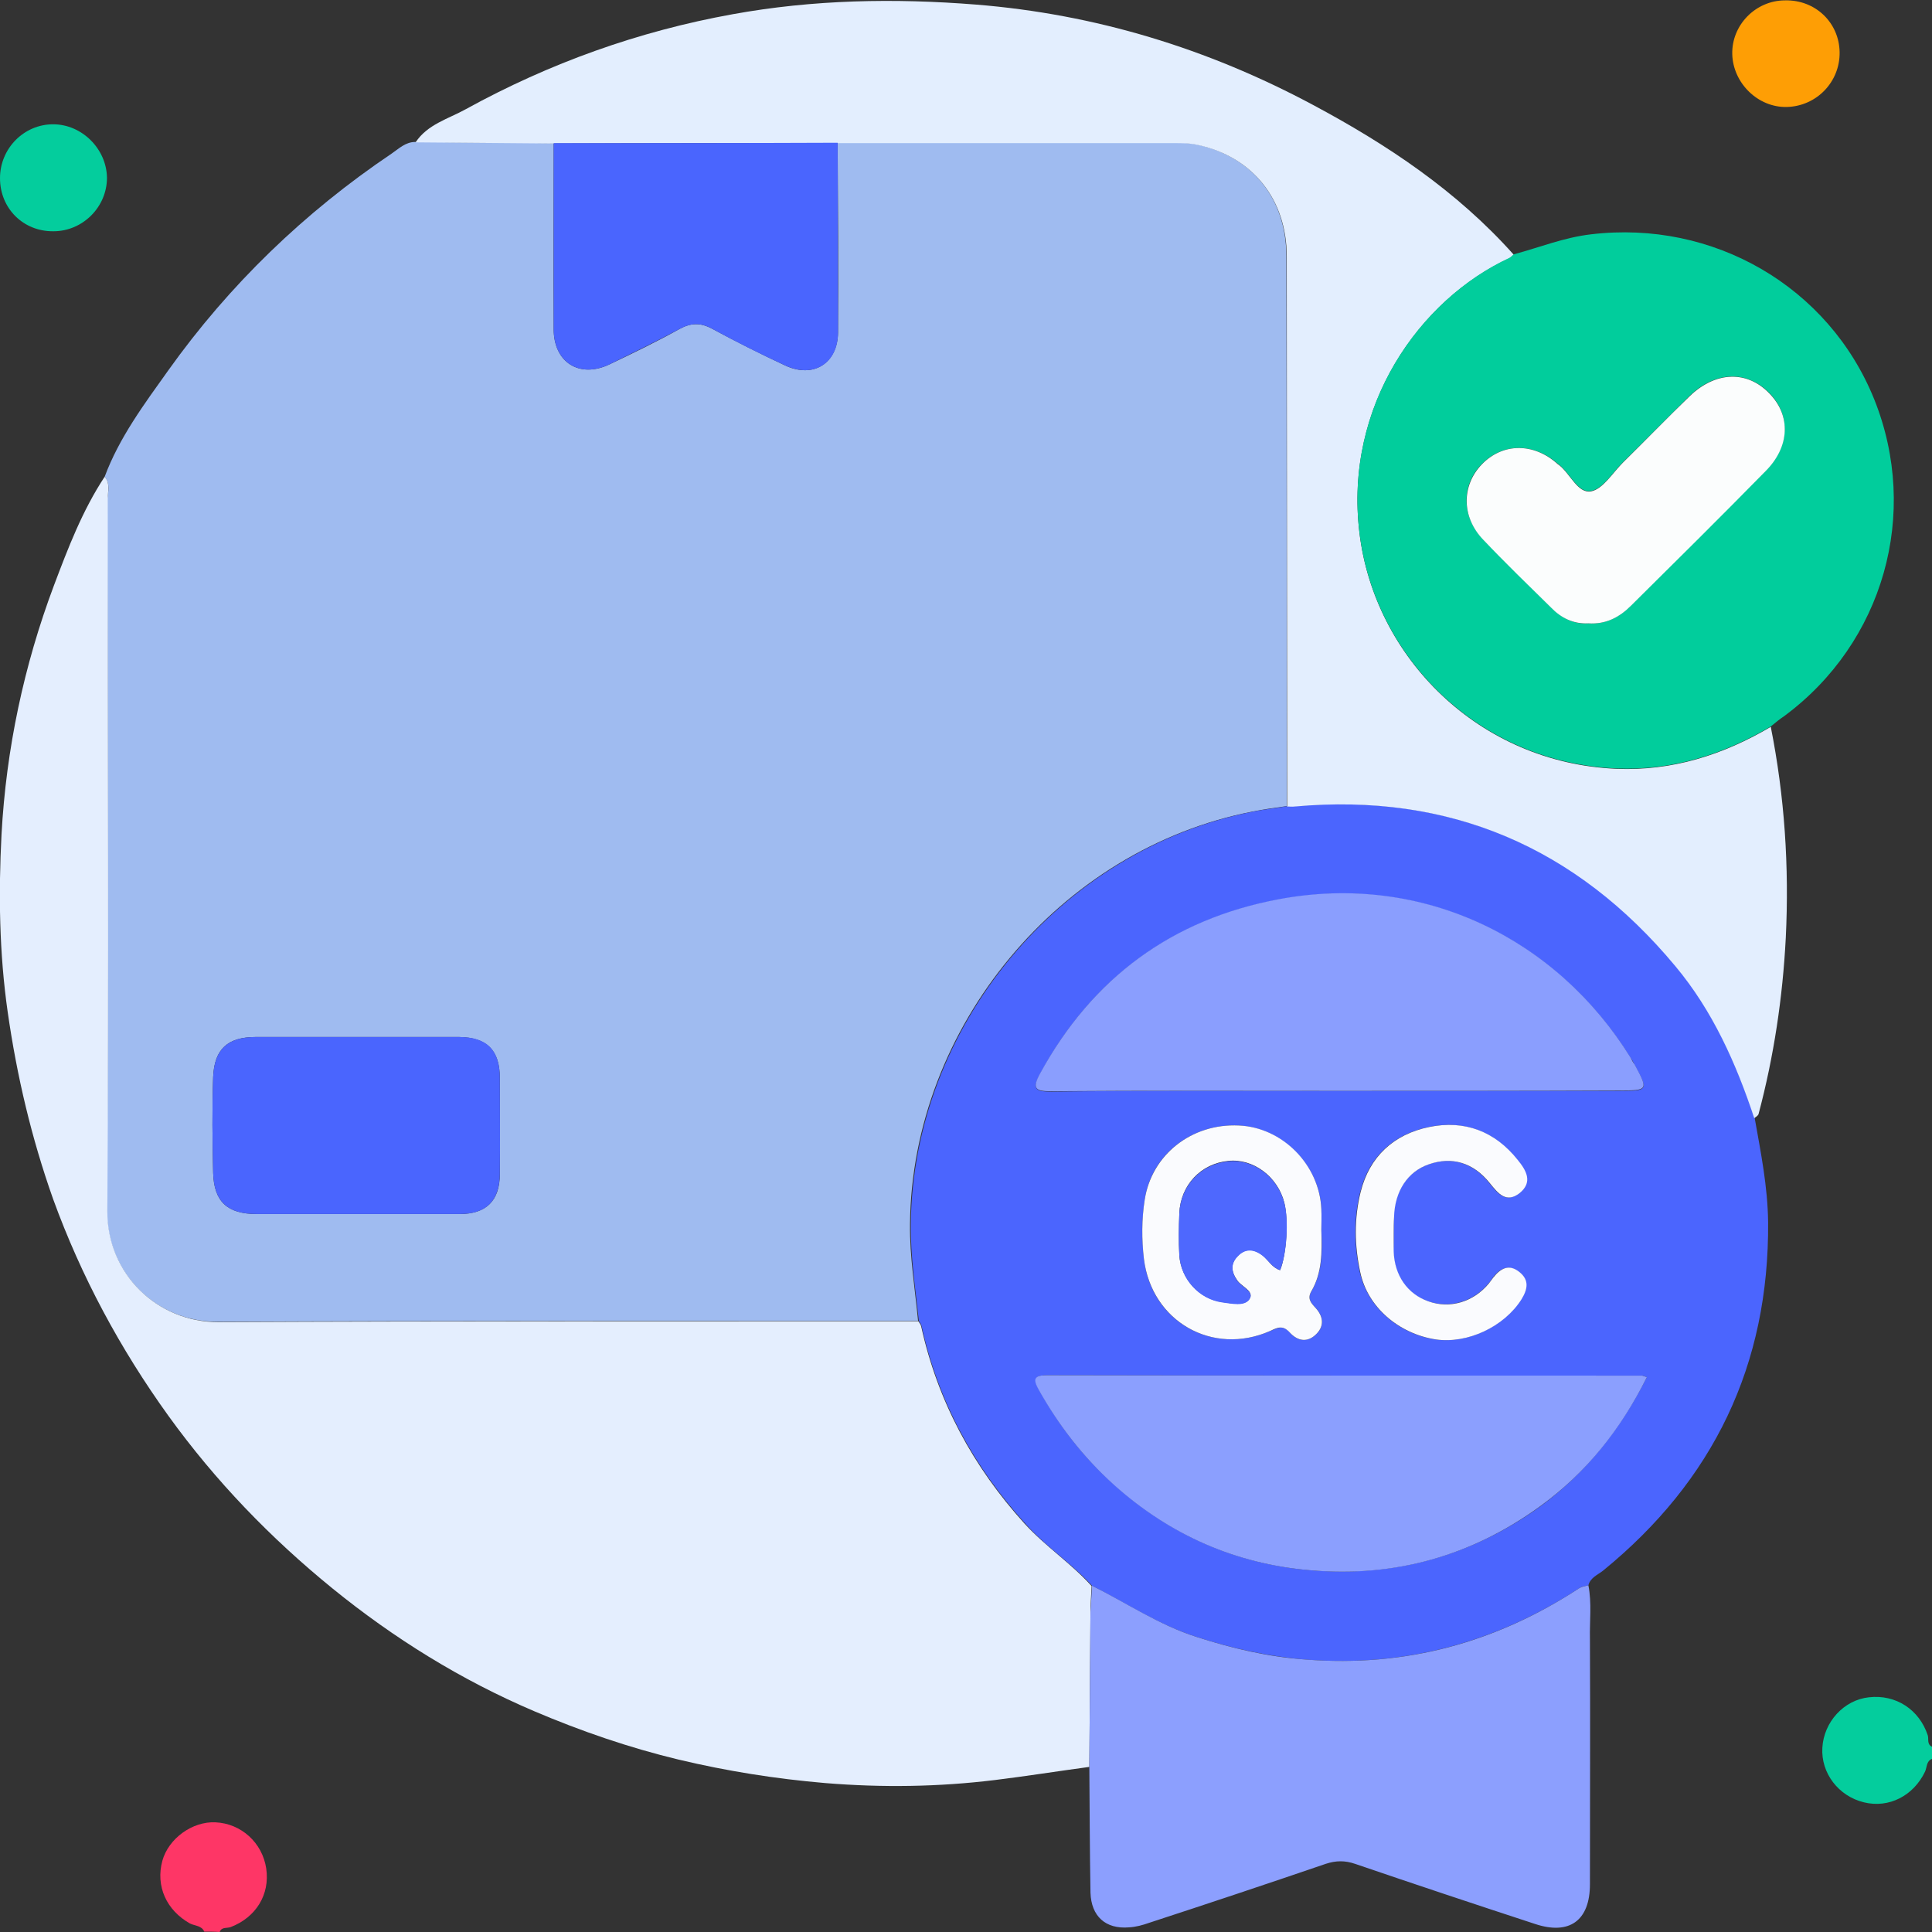 <svg width="60" height="60" viewBox="0 0 60 60" fill="none" xmlns="http://www.w3.org/2000/svg">
<rect x="0" y="0" width="60" height="60" fill="#333333" stroke="none"/>
<g clip-path="url(#clip0_722_64972)">
<path d="M60 54.623C59.821 54.694 59.845 54.885 59.785 55.017C59.427 55.77 58.662 56.164 57.885 55.973C57.097 55.782 56.547 55.065 56.595 54.276C56.642 53.475 57.264 52.794 58.041 52.711C58.877 52.615 59.606 53.093 59.869 53.894C59.905 54.013 59.833 54.18 60.012 54.252C60 54.384 60 54.503 60 54.623Z" fill="#04CD9D"/>
<path d="M6.344 59.988C6.261 59.797 6.045 59.809 5.902 59.737C5.173 59.331 4.827 58.578 5.042 57.789C5.233 57.096 5.974 56.559 6.691 56.594C7.491 56.63 8.149 57.228 8.268 58.028C8.388 58.841 7.945 59.546 7.169 59.845C7.049 59.892 6.882 59.833 6.822 60C6.667 59.988 6.5 59.988 6.344 59.988Z" fill="#FE3666"/>
<path d="M3.25 14.806C3.704 13.587 4.481 12.547 5.222 11.508C7.122 8.843 9.452 6.596 12.165 4.768C12.392 4.613 12.595 4.409 12.893 4.409C14.328 4.421 15.761 4.433 17.195 4.445C17.195 6.369 17.183 8.293 17.195 10.217C17.195 11.257 17.996 11.759 18.928 11.316C19.657 10.97 20.398 10.611 21.103 10.217C21.45 10.026 21.748 10.014 22.107 10.205C22.86 10.611 23.624 10.994 24.389 11.352C25.262 11.759 26.014 11.281 26.026 10.325C26.038 8.365 26.026 6.393 26.014 4.433C29.492 4.433 32.957 4.433 36.435 4.433C36.686 4.433 36.949 4.433 37.199 4.493C38.908 4.876 39.948 6.19 39.948 7.947C39.96 13.647 39.96 19.335 39.96 25.035C39.613 25.083 39.255 25.131 38.908 25.202C32.909 26.361 28.321 31.906 28.261 38.012C28.249 39.028 28.416 40.02 28.512 41.024C21.258 41.024 14.017 41.012 6.763 41.048C4.863 41.06 3.31 39.542 3.322 37.594C3.369 30.221 3.346 22.86 3.334 15.487C3.358 15.272 3.429 15.021 3.25 14.806ZM11.065 37.702C12.141 37.702 13.204 37.702 14.28 37.702C15.104 37.702 15.523 37.283 15.523 36.459C15.534 35.467 15.523 34.475 15.523 33.483C15.523 32.611 15.116 32.217 14.256 32.205C12.153 32.205 10.049 32.205 7.946 32.205C7.074 32.205 6.656 32.575 6.62 33.447C6.584 34.439 6.596 35.431 6.62 36.423C6.644 37.319 7.062 37.702 7.97 37.702C8.998 37.702 10.025 37.702 11.065 37.702Z" fill="#9FBBF0"/>
<path d="M3.25 14.806C3.429 15.009 3.346 15.26 3.346 15.499C3.346 22.872 3.381 30.233 3.334 37.606C3.322 39.554 4.875 41.059 6.775 41.059C14.029 41.024 21.27 41.036 28.524 41.036C28.548 41.083 28.596 41.131 28.608 41.191C29.121 43.521 30.221 45.553 31.822 47.321C32.467 48.026 33.268 48.552 33.901 49.257C33.889 49.532 33.865 49.807 33.865 50.082C33.853 51.683 33.842 53.284 33.83 54.873C32.85 55.005 31.882 55.16 30.902 55.28C29.145 55.495 27.401 55.519 25.632 55.375C24.09 55.244 22.585 55.005 21.079 54.647C19.538 54.276 18.044 53.762 16.586 53.141C14.316 52.173 12.236 50.882 10.324 49.329C8.4 47.763 6.692 45.995 5.234 43.975C3.728 41.884 2.521 39.638 1.649 37.236C0.98 35.347 0.525 33.424 0.239 31.428C-0.024 29.588 -0.048 27.747 0.047 25.919C0.191 23.266 0.741 20.673 1.673 18.188C2.115 17.017 2.557 15.857 3.25 14.806Z" fill="#E4EEFE"/>
<path d="M33.914 49.245C33.269 48.54 32.468 48.026 31.835 47.309C30.234 45.541 29.134 43.509 28.62 41.179C28.608 41.119 28.561 41.072 28.537 41.024C28.429 40.02 28.274 39.028 28.286 38.012C28.346 31.906 32.934 26.361 38.933 25.202C39.28 25.131 39.638 25.095 39.985 25.035C40.068 25.035 40.14 25.035 40.224 25.035C45.039 24.617 48.971 26.302 52.042 29.994C53.201 31.38 53.918 33.017 54.492 34.714C54.683 35.79 54.898 36.853 54.91 37.953C54.946 42.386 53.213 45.983 49.783 48.779C49.616 48.911 49.389 48.994 49.329 49.233C49.234 49.257 49.126 49.269 49.055 49.317C46.473 51.002 43.653 51.779 40.558 51.54C39.387 51.444 38.264 51.193 37.153 50.834C35.993 50.464 34.99 49.795 33.914 49.245ZM41.526 33.878C44.442 33.878 47.37 33.878 50.285 33.878C51.194 33.878 51.194 33.866 50.763 33.065C50.728 32.993 50.692 32.922 50.644 32.862C48.373 29.193 44.227 27.09 39.71 27.939C36.4 28.56 33.914 30.377 32.301 33.352C32.038 33.83 32.169 33.902 32.648 33.902C35.611 33.866 38.575 33.878 41.526 33.878ZM51.146 42.768C51.038 42.733 51.014 42.721 51.002 42.721C44.848 42.721 38.682 42.721 32.528 42.709C32.122 42.709 32.086 42.828 32.265 43.151C32.886 44.274 33.651 45.266 34.607 46.114C36.352 47.68 38.407 48.576 40.714 48.767C43.307 48.982 45.697 48.325 47.836 46.783C49.258 45.732 50.321 44.394 51.146 42.768ZM41.036 38.192C41.036 38.024 41.048 37.785 41.036 37.546C40.977 36.184 39.829 35.025 38.479 34.953C37.009 34.882 35.754 35.861 35.551 37.26C35.456 37.869 35.456 38.478 35.527 39.1C35.754 41.036 37.654 42.123 39.447 41.334C39.674 41.239 39.853 41.143 40.056 41.382C40.295 41.657 40.618 41.705 40.893 41.418C41.144 41.155 41.084 40.868 40.857 40.617C40.714 40.462 40.594 40.331 40.726 40.104C41.06 39.53 41.072 38.897 41.036 38.192ZM43.283 38.323C43.283 38.144 43.283 37.965 43.283 37.785C43.307 36.997 43.701 36.399 44.358 36.16C45.075 35.909 45.745 36.1 46.258 36.746C46.509 37.056 46.76 37.379 47.178 37.056C47.609 36.722 47.37 36.339 47.119 36.017C46.414 35.133 45.47 34.774 44.37 35.001C43.271 35.228 42.518 35.921 42.243 37.02C42.04 37.833 42.052 38.682 42.231 39.506C42.47 40.593 43.426 41.418 44.573 41.597C45.565 41.741 46.7 41.203 47.238 40.355C47.429 40.056 47.489 39.757 47.178 39.506C46.856 39.255 46.581 39.387 46.366 39.673C46.318 39.733 46.282 39.805 46.222 39.865C45.745 40.438 45.016 40.641 44.346 40.414C43.689 40.187 43.295 39.602 43.271 38.861C43.283 38.682 43.283 38.502 43.283 38.323Z" fill="#4B65FE"/>
<path d="M54.48 34.726C53.918 33.029 53.189 31.392 52.03 30.006C48.947 26.302 45.015 24.617 40.212 25.047C40.128 25.059 40.056 25.047 39.973 25.047C39.973 19.347 39.961 13.659 39.961 7.959C39.961 6.202 38.909 4.876 37.212 4.505C36.961 4.445 36.698 4.445 36.447 4.445C32.97 4.445 29.505 4.445 26.027 4.445C23.087 4.445 20.148 4.445 17.208 4.457C15.774 4.445 14.34 4.433 12.906 4.421C13.277 3.86 13.922 3.692 14.46 3.394C17.065 1.96 19.837 0.968 22.753 0.442C25.25 -0.012 27.772 -0.06 30.317 0.143C34.022 0.442 37.499 1.506 40.761 3.25C43.068 4.481 45.242 5.927 47.011 7.911C46.963 7.947 46.927 7.994 46.88 8.018C44.095 9.297 41.741 12.607 42.219 16.55C42.685 20.422 45.935 23.697 50.202 23.876C51.934 23.947 53.512 23.445 54.993 22.573C55.424 24.736 55.567 26.923 55.459 29.122C55.364 30.974 55.089 32.814 54.611 34.607C54.587 34.654 54.527 34.69 54.48 34.726Z" fill="#E3EEFE"/>
<path d="M54.993 22.561C53.511 23.434 51.934 23.936 50.201 23.864C45.935 23.684 42.684 20.41 42.218 16.538C41.74 12.595 44.094 9.297 46.879 8.006C46.926 7.982 46.962 7.935 47.01 7.899C47.811 7.684 48.576 7.373 49.412 7.277C53.212 6.823 56.797 8.903 58.207 12.404C59.629 15.953 58.494 19.956 55.411 22.239C55.267 22.334 55.124 22.454 54.993 22.561ZM49.328 19.359C49.866 19.395 50.296 19.168 50.655 18.797C52.041 17.411 53.439 16.025 54.825 14.627C55.59 13.85 55.614 12.882 54.945 12.201C54.252 11.496 53.272 11.52 52.471 12.296C51.778 12.977 51.097 13.671 50.404 14.352C50.081 14.674 49.782 15.176 49.412 15.248C48.994 15.32 48.767 14.698 48.408 14.423C48.396 14.412 48.384 14.399 48.361 14.388C47.62 13.742 46.664 13.754 46.018 14.412C45.373 15.069 45.385 16.049 46.066 16.754C46.747 17.471 47.464 18.164 48.169 18.857C48.492 19.191 48.874 19.395 49.328 19.359Z" fill="#01CD9C"/>
<path d="M33.914 49.245C34.989 49.783 35.993 50.464 37.152 50.834C38.264 51.193 39.387 51.456 40.558 51.539C43.653 51.779 46.461 51.014 49.054 49.317C49.138 49.269 49.245 49.257 49.329 49.233C49.437 49.783 49.365 50.344 49.377 50.894C49.389 53.44 49.377 55.973 49.377 58.518C49.377 59.641 48.743 60.108 47.668 59.749C45.804 59.139 43.94 58.518 42.087 57.885C41.777 57.777 41.49 57.777 41.167 57.885C39.351 58.506 37.523 59.116 35.694 59.713C35.491 59.785 35.276 59.845 35.061 59.856C34.332 59.916 33.89 59.51 33.866 58.781C33.842 57.467 33.842 56.164 33.83 54.85C33.842 53.248 33.854 51.647 33.866 50.058C33.878 49.795 33.902 49.52 33.914 49.245Z" fill="#8C9FFE"/>
<path d="M57.131 1.625C57.143 2.545 56.414 3.298 55.494 3.322C54.598 3.346 53.821 2.581 53.797 1.685C53.773 0.777 54.526 0.012 55.435 0.012C56.379 -0.012 57.12 0.705 57.131 1.625Z" fill="#FE9E05"/>
<path d="M0 5.533C0 4.613 0.741 3.86 1.649 3.86C2.545 3.86 3.31 4.625 3.322 5.521C3.322 6.429 2.569 7.182 1.661 7.182C0.729 7.194 0 6.477 0 5.533Z" fill="#04CD9D"/>
<path d="M17.195 4.445C20.135 4.445 23.075 4.445 26.014 4.433C26.014 6.393 26.026 8.365 26.026 10.325C26.026 11.281 25.273 11.759 24.389 11.352C23.612 10.994 22.848 10.611 22.107 10.205C21.748 10.014 21.461 10.026 21.103 10.217C20.386 10.6 19.657 10.958 18.928 11.316C17.996 11.759 17.195 11.257 17.195 10.217C17.195 8.293 17.195 6.369 17.195 4.445Z" fill="#4A65FE"/>
<path d="M11.066 37.702C10.038 37.702 8.998 37.702 7.971 37.702C7.062 37.702 6.644 37.319 6.62 36.423C6.596 35.431 6.584 34.439 6.62 33.447C6.656 32.575 7.074 32.205 7.947 32.205C10.05 32.205 12.153 32.205 14.256 32.205C15.129 32.205 15.523 32.611 15.523 33.483C15.523 34.475 15.535 35.467 15.523 36.459C15.511 37.295 15.105 37.702 14.28 37.702C13.205 37.702 12.129 37.702 11.066 37.702Z" fill="#4A65FE"/>
<path d="M41.525 33.878C38.561 33.878 35.609 33.866 32.646 33.89C32.168 33.89 32.036 33.818 32.299 33.34C33.925 30.364 36.398 28.548 39.708 27.927C44.225 27.078 48.372 29.181 50.642 32.85C50.678 32.922 50.714 32.993 50.762 33.053C51.192 33.854 51.192 33.866 50.284 33.866C47.368 33.878 44.44 33.878 41.525 33.878Z" fill="#8A9EFE"/>
<path d="M51.146 42.768C50.333 44.394 49.27 45.732 47.824 46.783C45.697 48.325 43.307 48.994 40.702 48.767C38.395 48.576 36.34 47.68 34.595 46.114C33.639 45.254 32.874 44.262 32.253 43.151C32.074 42.828 32.11 42.709 32.516 42.709C38.67 42.721 44.836 42.721 50.99 42.721C51.014 42.721 51.026 42.733 51.146 42.768Z" fill="#8B9FFE"/>
<path d="M41.035 38.192C41.059 38.897 41.059 39.53 40.724 40.103C40.592 40.331 40.712 40.462 40.855 40.617C41.082 40.868 41.142 41.155 40.891 41.418C40.616 41.705 40.306 41.657 40.055 41.382C39.84 41.143 39.672 41.227 39.445 41.334C37.653 42.123 35.765 41.036 35.526 39.1C35.454 38.49 35.454 37.869 35.55 37.26C35.765 35.861 37.008 34.882 38.477 34.953C39.828 35.013 40.975 36.172 41.035 37.546C41.047 37.785 41.035 38.024 41.035 38.192ZM39.756 39.446C39.959 38.944 40.019 37.905 39.887 37.355C39.684 36.542 38.919 35.969 38.143 36.053C37.294 36.136 36.661 36.805 36.625 37.678C36.613 38.108 36.601 38.55 36.625 38.98C36.673 39.721 37.246 40.343 37.964 40.438C38.25 40.474 38.645 40.57 38.8 40.343C38.967 40.103 38.561 39.96 38.429 39.769C38.238 39.506 38.203 39.255 38.429 39.016C38.669 38.753 38.943 38.777 39.218 38.992C39.398 39.148 39.517 39.375 39.756 39.446Z" fill="#FAFBFE"/>
<path d="M43.282 38.323C43.282 38.502 43.282 38.681 43.282 38.861C43.306 39.614 43.713 40.187 44.358 40.414C45.027 40.653 45.756 40.438 46.234 39.864C46.282 39.805 46.33 39.733 46.377 39.673C46.605 39.386 46.867 39.243 47.19 39.506C47.501 39.757 47.441 40.044 47.25 40.354C46.712 41.203 45.577 41.741 44.585 41.597C43.438 41.418 42.47 40.593 42.243 39.506C42.064 38.681 42.052 37.845 42.255 37.02C42.53 35.921 43.282 35.228 44.382 35.001C45.481 34.774 46.425 35.132 47.13 36.017C47.393 36.339 47.62 36.71 47.19 37.056C46.772 37.379 46.521 37.056 46.27 36.746C45.756 36.1 45.087 35.909 44.37 36.16C43.713 36.387 43.318 36.996 43.294 37.785C43.282 37.965 43.282 38.144 43.282 38.323Z" fill="#FAFBFE"/>
<path d="M49.328 19.359C48.862 19.383 48.48 19.191 48.169 18.869C47.464 18.176 46.747 17.483 46.066 16.765C45.385 16.061 45.385 15.081 46.018 14.423C46.663 13.754 47.619 13.742 48.36 14.399C48.372 14.411 48.384 14.423 48.408 14.435C48.767 14.71 48.993 15.332 49.412 15.26C49.782 15.188 50.081 14.686 50.404 14.364C51.097 13.682 51.778 12.977 52.471 12.308C53.272 11.531 54.251 11.496 54.944 12.213C55.626 12.906 55.59 13.874 54.825 14.639C53.451 16.037 52.053 17.423 50.654 18.809C50.296 19.167 49.878 19.395 49.328 19.359Z" fill="#FBFDFD"/>
<path d="M39.756 39.446C39.517 39.375 39.398 39.148 39.218 39.004C38.944 38.789 38.669 38.765 38.43 39.028C38.203 39.267 38.251 39.518 38.43 39.781C38.573 39.972 38.968 40.115 38.8 40.355C38.645 40.581 38.251 40.486 37.964 40.45C37.247 40.355 36.673 39.733 36.625 38.992C36.601 38.562 36.601 38.12 36.625 37.69C36.661 36.817 37.294 36.148 38.143 36.065C38.932 35.981 39.684 36.554 39.888 37.367C40.031 37.905 39.959 38.944 39.756 39.446Z" fill="#4E68FE"/>
</g>
<defs>
<clipPath id="clip0_722_64972">
<rect width="60" height="59.988" fill="white"/>
</clipPath>
</defs>
</svg>
